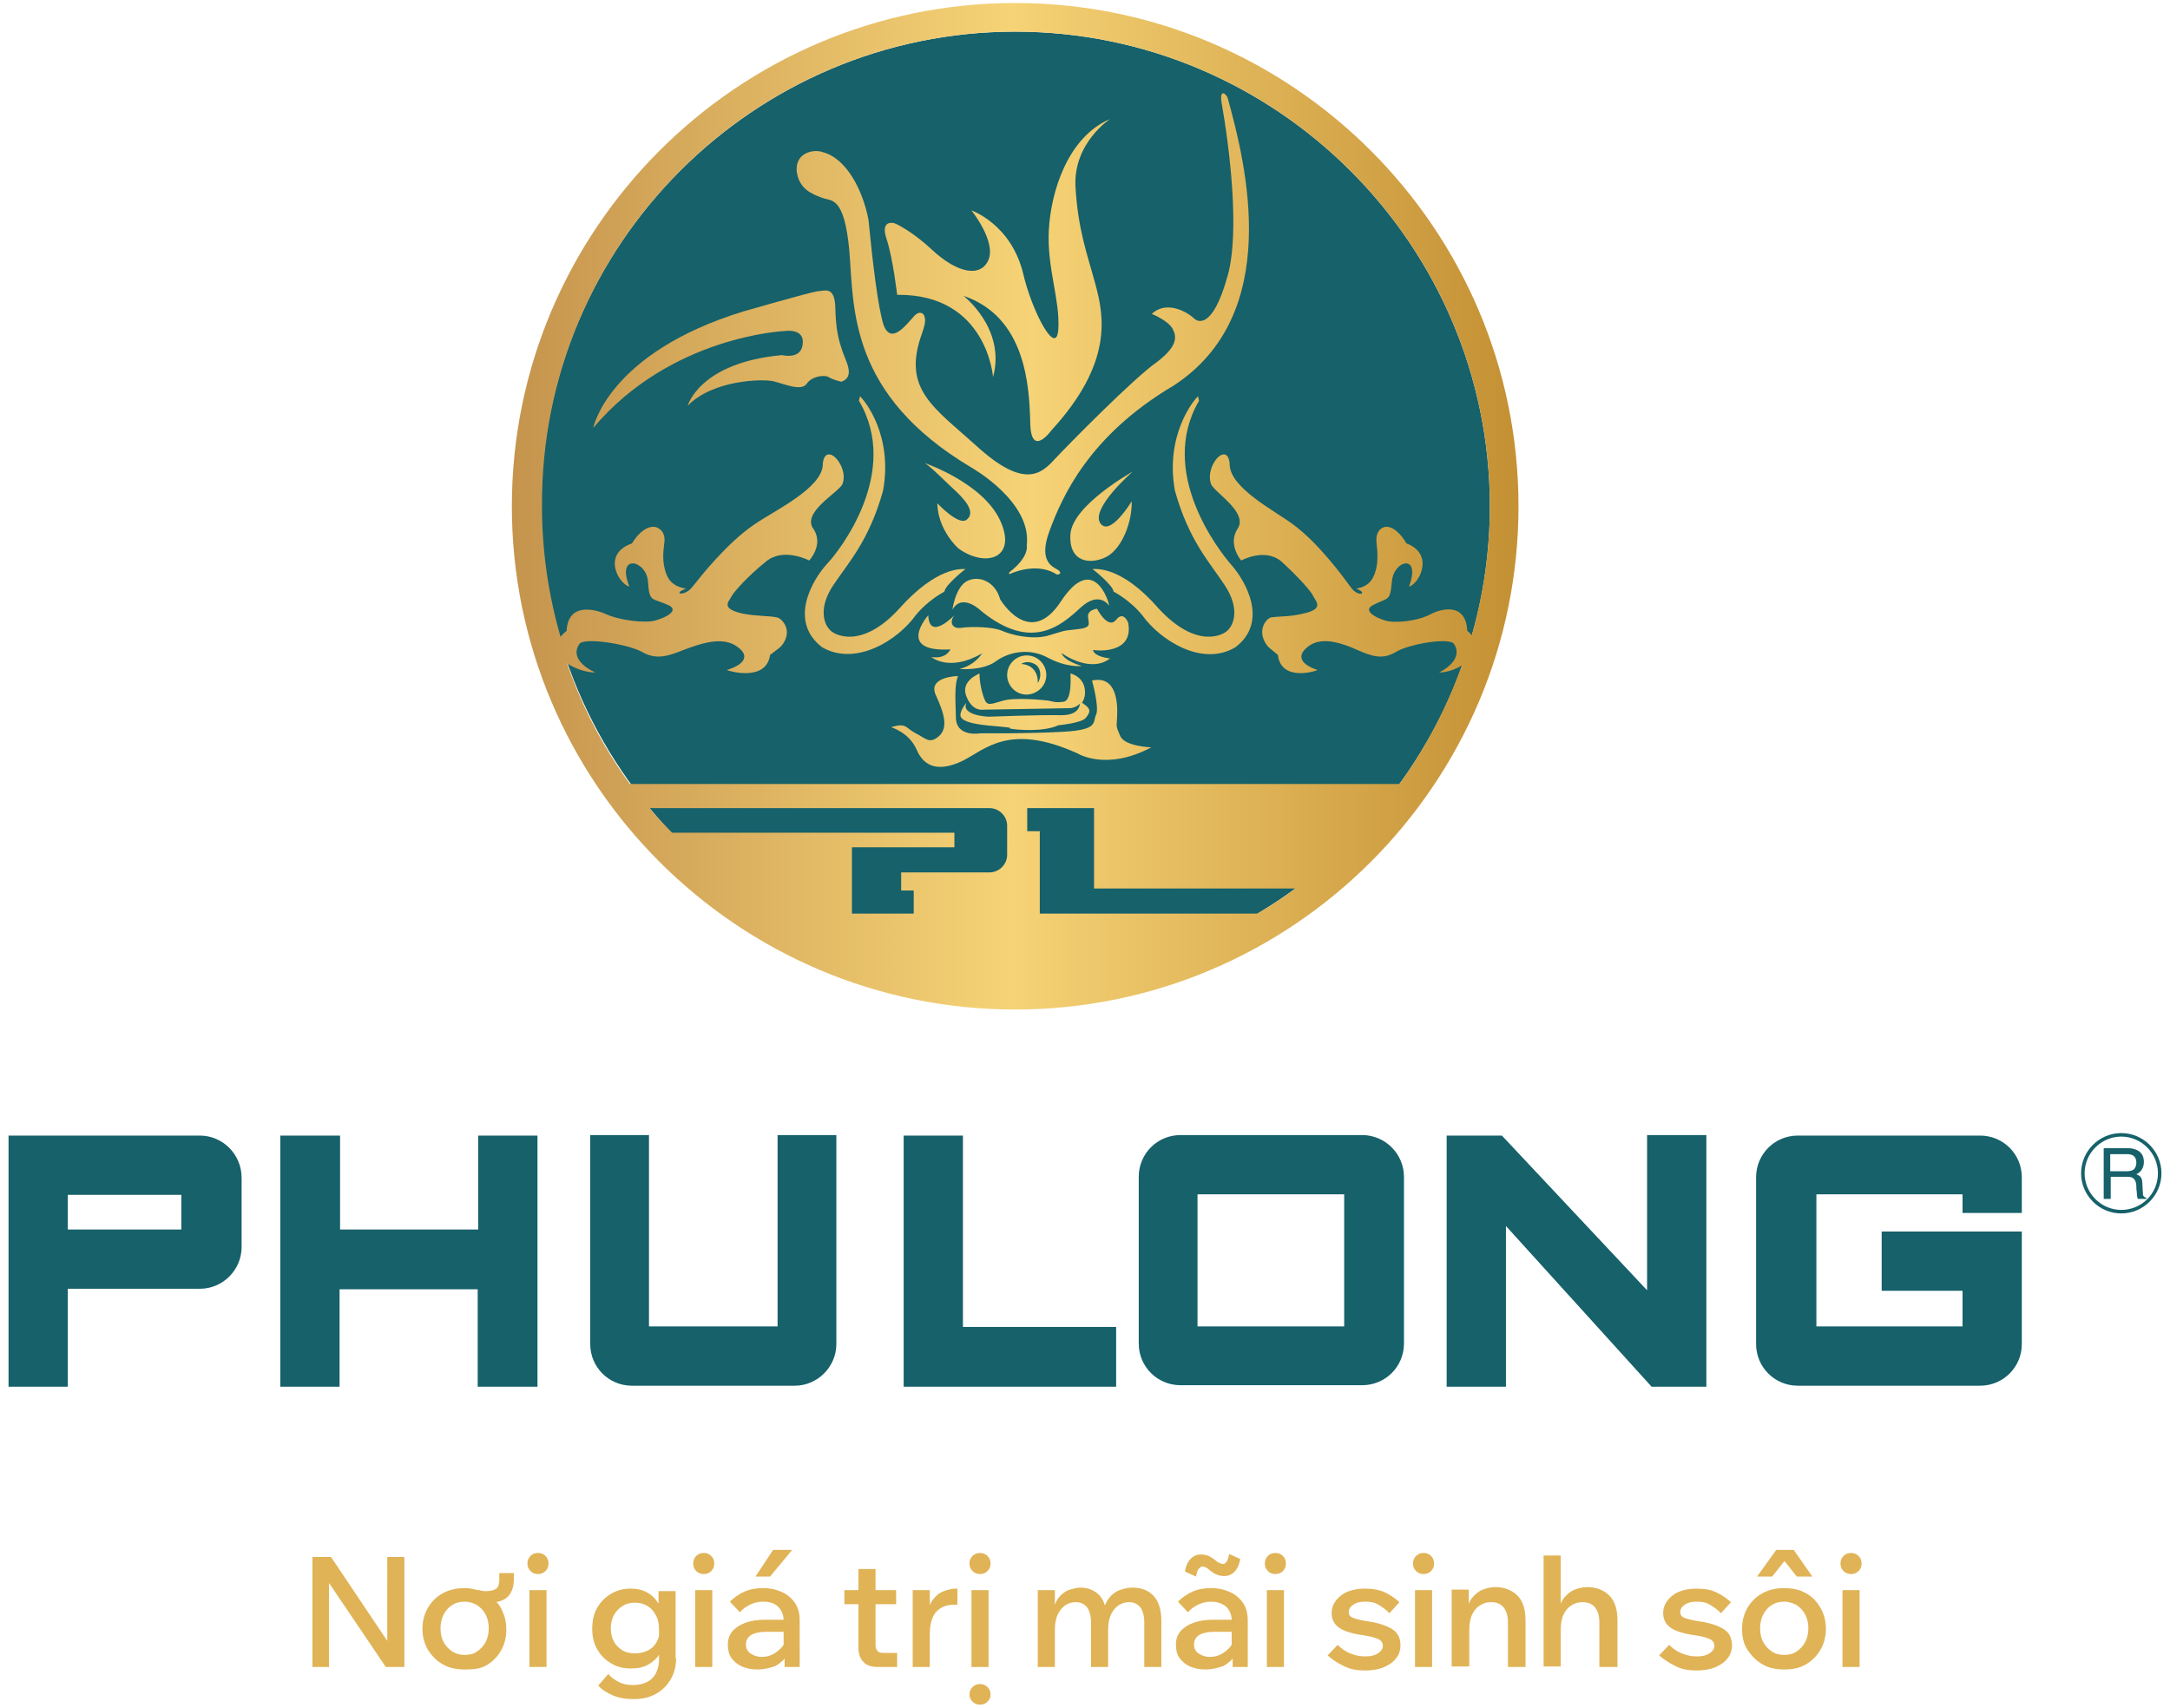 <?xml version="1.0" encoding="utf-8"?>
<!-- Generator: Adobe Illustrator 28.7.1, SVG Export Plug-In . SVG Version: 9.03 Build 54978)  -->
<svg version="1.0" id="Layer_1" xmlns="http://www.w3.org/2000/svg" xmlns:xlink="http://www.w3.org/1999/xlink" x="0px" y="0px"
	 viewBox="0 0 432 340" style="enable-background:new 0 0 432 340;" xml:space="preserve">
<style type="text/css">
	.st0{fill:#E0B356;}
	.st1{fill-rule:evenodd;clip-rule:evenodd;fill:#16616A;}
	.st2{fill:url(#SVGID_1_);}
	.st3{fill:url(#SVGID_00000165231633234322925320000005028497603371482804_);}
	.st4{fill:url(#SVGID_00000033334532092667439140000012935828038045466758_);}
	.st5{fill:url(#SVGID_00000174581127937182387000000012869774328642911131_);}
	.st6{fill:url(#SVGID_00000075843833802062994300000015892132913153717890_);}
	.st7{fill:url(#SVGID_00000152980115535763412630000001796044437600210878_);}
	.st8{fill:url(#SVGID_00000086689378440885826270000013144223633835161739_);}
	.st9{fill:url(#SVGID_00000142870735327669972580000008007718423635110313_);}
	.st10{fill:url(#SVGID_00000101799704214394697650000013746812451278658711_);}
	.st11{fill:url(#SVGID_00000147195721565336839660000003247589559099858356_);}
	.st12{fill:url(#SVGID_00000121986613189061722820000017363106161658856357_);}
	.st13{fill:url(#SVGID_00000087376881957083696860000010648202961681842304_);}
	.st14{fill:url(#SVGID_00000065755862131515492910000014247699469026355613_);}
	.st15{fill:#16616A;}
</style>
<g>
	<g>
		<path class="st0" d="M65.6,331.9h-3.4V310h3.7l12.4,18.5h-1.2V310h3.4v21.9h-3.7l-12.5-18.5h1.2V331.9z"/>
		<path class="st0" d="M92.5,332.4c-1.6,0-3.1-0.3-4.3-1c-1.3-0.7-2.2-1.7-3-2.9c-0.7-1.2-1.1-2.6-1.1-4.2c0-1.6,0.4-3,1.1-4.2
			c0.7-1.2,1.7-2.2,3-2.9c1.3-0.7,2.7-1,4.3-1c0.4,0,0.8,0,1.1,0.1c0.4,0,0.7,0.1,1.1,0.2c0.4,0.1,0.8,0.1,1.1,0.2s0.6,0.1,1,0.1
			c0.9,0,1.6-0.2,2-0.5c0.4-0.3,0.6-0.9,0.6-1.8v-1.3h2.9v1.2c0,1.5-0.4,2.6-1.1,3.4c-0.7,0.8-1.9,1.2-3.5,1.3l0.5-0.8
			c0.8,0.7,1.5,1.6,1.9,2.7c0.5,1.1,0.7,2.2,0.7,3.5c0,1.6-0.4,3-1.1,4.2s-1.7,2.2-2.9,2.9S94.2,332.4,92.5,332.4z M92.5,329.5
			c1,0,1.8-0.2,2.5-0.7c0.7-0.5,1.3-1.1,1.7-1.9c0.4-0.8,0.6-1.7,0.6-2.7c0-1-0.2-1.9-0.6-2.7c-0.4-0.8-1-1.4-1.7-1.9
			c-0.7-0.4-1.6-0.7-2.5-0.7c-0.9,0-1.8,0.2-2.5,0.7c-0.7,0.4-1.3,1.1-1.7,1.9c-0.4,0.8-0.6,1.7-0.6,2.7c0,1,0.2,2,0.6,2.7
			c0.4,0.8,1,1.4,1.7,1.9C90.8,329.3,91.6,329.5,92.5,329.5z"/>
		<path class="st0" d="M107.1,313.4c-0.6,0-1.1-0.2-1.5-0.6s-0.6-0.9-0.6-1.5c0-0.6,0.2-1.1,0.6-1.5c0.4-0.4,0.9-0.6,1.5-0.6
			c0.6,0,1.1,0.2,1.5,0.6c0.4,0.4,0.6,0.9,0.6,1.5c0,0.6-0.2,1.1-0.6,1.5C108.2,313.2,107.7,313.4,107.1,313.4z M108.8,331.9h-3.4
			v-15.3h3.4V331.9z"/>
		<path class="st0" d="M134.6,330.2c0,1.6-0.4,3-1.1,4.2s-1.7,2.2-3,2.9c-1.3,0.7-2.7,1-4.4,1c-1.5,0-2.8-0.2-4-0.7
			c-1.2-0.5-2.2-1.1-3-2l2-2.3c0.6,0.7,1.3,1.2,2.1,1.6c0.8,0.4,1.7,0.6,2.8,0.6c1.1,0,2-0.2,2.8-0.6c0.8-0.4,1.4-1,1.8-1.8
			c0.4-0.8,0.6-1.7,0.6-2.7v-5.9c0-1.2-0.2-2.2-0.7-3c-0.4-0.8-1-1.4-1.7-1.8c-0.7-0.4-1.5-0.6-2.4-0.6c-0.9,0-1.8,0.2-2.5,0.7
			c-0.7,0.4-1.3,1.1-1.7,1.8c-0.4,0.8-0.6,1.6-0.6,2.6c0,1,0.2,1.9,0.6,2.6c0.4,0.8,1,1.3,1.7,1.8c0.7,0.4,1.6,0.6,2.6,0.6
			c0.8,0,1.6-0.2,2.3-0.5s1.3-0.8,1.7-1.4s0.7-1.3,0.8-2.1l0.7,0.6c0.1,1.2-0.1,2.3-0.6,3.3c-0.5,1-1.3,1.7-2.3,2.3
			c-1,0.6-2.2,0.8-3.5,0.8c-1.5,0-2.8-0.3-3.9-1c-1.2-0.7-2.1-1.6-2.8-2.8c-0.7-1.2-1-2.6-1-4.1c0-1.6,0.3-3,1-4.2
			c0.7-1.2,1.6-2.1,2.8-2.8s2.5-1,3.9-1c1.1,0,2.1,0.2,2.9,0.6c0.9,0.4,1.6,1,2.2,1.8s1,1.7,1.1,2.8h-0.7v-4.7h3.4V330.2z"/>
		<path class="st0" d="M140.1,313.4c-0.6,0-1.1-0.2-1.5-0.6s-0.6-0.9-0.6-1.5c0-0.6,0.2-1.1,0.6-1.5c0.4-0.4,0.9-0.6,1.5-0.6
			c0.6,0,1.1,0.2,1.5,0.6c0.4,0.4,0.6,0.9,0.6,1.5c0,0.6-0.2,1.1-0.6,1.5C141.2,313.2,140.7,313.4,140.1,313.4z M141.8,331.9h-3.4
			v-15.3h3.4V331.9z"/>
		<path class="st0" d="M150.8,332.4c-1.2,0-2.2-0.2-3.1-0.6c-0.9-0.4-1.6-1-2.1-1.7c-0.5-0.7-0.7-1.6-0.7-2.6c0-1.1,0.3-2,0.9-2.7
			c0.6-0.7,1.5-1.3,2.6-1.7s2.4-0.6,3.8-0.6h4.3v2.4h-4c-1.2,0-2.2,0.2-2.9,0.6c-0.7,0.4-1.1,1.1-1.1,1.9c0,0.8,0.3,1.4,0.9,1.8
			c0.6,0.4,1.3,0.7,2.2,0.7c0.9,0,1.7-0.2,2.4-0.6c0.7-0.4,1.3-0.9,1.8-1.5c0.4-0.6,0.7-1.4,0.8-2.2l1.1,0.5c0,1.2-0.3,2.4-0.9,3.3
			c-0.6,1-1.4,1.7-2.4,2.3C153.3,332.1,152.1,332.4,150.8,332.4z M159.4,331.9h-3.2v-3l-0.2-0.6v-5.7c0-1.1-0.4-2-1.1-2.7
			s-1.7-1-3-1c-0.9,0-1.8,0.2-2.6,0.6c-0.8,0.4-1.5,0.9-2,1.5l-2-2.1c0.8-0.8,1.8-1.5,2.9-2c1.1-0.5,2.4-0.7,3.7-0.7
			c1.5,0,2.7,0.3,3.8,0.8c1.1,0.5,1.9,1.2,2.6,2.2c0.6,0.9,0.9,2.1,0.9,3.4V331.9z M157.7,308.6l-4.4,5.3h-2.9l3.5-5.3H157.7z"/>
		<path class="st0" d="M178.4,319.4h-10.3v-2.8h10.3V319.4z M178.6,331.9h-3.8c-1.3,0-2.3-0.3-2.9-1c-0.7-0.7-1-1.6-1-2.9v-15.6h3.4
			v15.1c0,0.5,0.1,0.9,0.4,1.2c0.2,0.3,0.6,0.4,1.2,0.4h2.7V331.9z"/>
		<path class="st0" d="M190.6,316.3v3.2h-0.7c-0.9,0-1.8,0.2-2.5,0.6s-1.3,1-1.7,1.9s-0.6,2-0.6,3.4v6.5h-3.4v-15.3h3.4v4.9h-0.5
			c0.2-1.3,0.6-2.4,1.2-3.1c0.6-0.8,1.3-1.3,2.1-1.6c0.8-0.3,1.6-0.5,2.4-0.5H190.6z"/>
		<path class="st0" d="M195.1,313.4c-0.6,0-1.1-0.2-1.5-0.6s-0.6-0.9-0.6-1.5c0-0.6,0.2-1.1,0.6-1.5c0.4-0.4,0.9-0.6,1.5-0.6
			c0.6,0,1.1,0.2,1.5,0.6c0.4,0.4,0.6,0.9,0.6,1.5c0,0.6-0.2,1.1-0.6,1.5C196.2,313.2,195.7,313.4,195.1,313.4z M195.1,339.4
			c-0.6,0-1.1-0.2-1.5-0.6c-0.4-0.4-0.6-0.9-0.6-1.4c0-0.6,0.2-1.1,0.6-1.5c0.4-0.4,0.9-0.6,1.5-0.6c0.6,0,1.1,0.2,1.5,0.6
			c0.4,0.4,0.6,0.9,0.6,1.5c0,0.6-0.2,1-0.6,1.4C196.2,339.2,195.7,339.4,195.1,339.4z M196.8,331.9h-3.4v-15.3h3.4V331.9z"/>
		<path class="st0" d="M231.2,331.9h-3.4V323c0-1.3-0.3-2.3-0.8-3c-0.6-0.7-1.3-1-2.3-1c-0.7,0-1.3,0.2-2,0.6
			c-0.6,0.4-1.1,1-1.5,1.8s-0.6,1.9-0.6,3.2v7.3h-3.4V323c0-1.3-0.3-2.3-0.8-3c-0.6-0.7-1.3-1-2.3-1c-0.7,0-1.4,0.2-2,0.6
			c-0.6,0.4-1.1,1-1.5,1.8c-0.4,0.8-0.6,1.9-0.6,3.2v7.3h-3.4v-15.3h3.4v3.5l-0.2,0c0.3-1,0.7-1.8,1.3-2.4c0.6-0.6,1.2-1,1.9-1.2
			s1.4-0.4,2.1-0.4c1.3,0,2.4,0.4,3.3,1.1c0.9,0.7,1.5,1.8,1.7,3.2l-0.4,0c0.3-1.1,0.8-1.9,1.4-2.6c0.6-0.6,1.3-1.1,2.1-1.3
			c0.8-0.3,1.6-0.4,2.3-0.4c1.8,0,3.2,0.6,4.2,1.7s1.5,2.8,1.5,4.9V331.9z"/>
		<path class="st0" d="M240,332.4c-1.2,0-2.2-0.2-3.1-0.6c-0.9-0.4-1.6-1-2.1-1.7c-0.5-0.7-0.7-1.6-0.7-2.6c0-1.1,0.3-2,0.9-2.7
			s1.5-1.3,2.6-1.7s2.4-0.6,3.8-0.6h4.3v2.4h-4c-1.2,0-2.2,0.2-2.9,0.6c-0.7,0.4-1.1,1.1-1.1,1.9c0,0.8,0.3,1.4,0.9,1.8
			c0.6,0.4,1.3,0.7,2.2,0.7c0.9,0,1.7-0.2,2.4-0.6c0.7-0.4,1.3-0.9,1.8-1.5c0.4-0.6,0.7-1.4,0.8-2.2l1.1,0.5c0,1.2-0.3,2.4-0.9,3.3
			c-0.6,1-1.4,1.7-2.4,2.3C242.4,332.1,241.3,332.4,240,332.4z M248.6,331.9h-3.2v-3l-0.2-0.6v-5.7c0-1.1-0.4-2-1.1-2.7
			c-0.7-0.6-1.7-1-3-1c-0.9,0-1.8,0.2-2.6,0.6c-0.8,0.4-1.5,0.9-2,1.5l-2-2.1c0.8-0.8,1.8-1.5,2.9-2c1.1-0.5,2.4-0.7,3.7-0.7
			c1.5,0,2.7,0.3,3.8,0.8c1.1,0.5,1.9,1.2,2.6,2.2c0.6,0.9,0.9,2.1,0.9,3.4V331.9z M244.7,309.4l2.2,1c-0.2,1.2-0.6,2-1.2,2.6
			c-0.6,0.6-1.3,0.8-2,0.8c-0.5,0-1-0.1-1.5-0.3c-0.5-0.2-0.9-0.5-1.3-0.8c-0.3-0.3-0.6-0.5-0.8-0.6c-0.2-0.1-0.5-0.2-0.7-0.2
			c-0.3,0-0.5,0.2-0.8,0.5c-0.2,0.3-0.4,0.8-0.5,1.5l-2.2-1c0.2-1.2,0.6-2,1.2-2.6c0.6-0.6,1.3-0.8,2-0.8c0.5,0,1,0.1,1.5,0.3
			c0.5,0.2,0.9,0.5,1.3,0.8c0.3,0.3,0.6,0.5,0.9,0.6c0.2,0.1,0.5,0.2,0.7,0.2c0.3,0,0.5-0.2,0.7-0.5
			C244.4,310.6,244.6,310.1,244.7,309.4z"/>
		<path class="st0" d="M253.9,313.4c-0.6,0-1.1-0.2-1.5-0.6c-0.4-0.4-0.6-0.9-0.6-1.5c0-0.6,0.2-1.1,0.6-1.5
			c0.4-0.4,0.9-0.6,1.5-0.6c0.6,0,1.1,0.2,1.5,0.6c0.4,0.4,0.6,0.9,0.6,1.5c0,0.6-0.2,1.1-0.6,1.5S254.5,313.4,253.9,313.4z
			 M255.6,331.9h-3.4v-15.3h3.4V331.9z"/>
		<path class="st0" d="M264.3,329.6l2-2.1c0.7,0.7,1.5,1.3,2.5,1.7c1,0.4,1.9,0.6,3,0.6c1.1,0,1.9-0.2,2.5-0.6s1-0.9,1-1.5
			c0-0.6-0.3-1-0.8-1.3c-0.6-0.3-1.6-0.6-3-0.8c-2.2-0.3-3.9-0.8-4.9-1.5s-1.5-1.7-1.5-2.9c0-1,0.3-1.8,0.9-2.6
			c0.6-0.7,1.3-1.3,2.3-1.7s2.1-0.6,3.4-0.6c1.5,0,2.8,0.2,3.9,0.7c1.1,0.5,2.1,1.2,3,2l-2,2.2c-0.6-0.7-1.4-1.2-2.2-1.7
			s-1.7-0.6-2.7-0.6c-1,0-1.7,0.2-2.3,0.6c-0.6,0.4-0.9,0.9-0.9,1.5c0,0.5,0.3,0.9,0.8,1.1s1.5,0.5,2.9,0.7c2.2,0.3,3.9,0.9,5,1.6
			s1.6,1.8,1.6,3.2c0,1-0.3,1.9-0.9,2.6c-0.6,0.8-1.4,1.3-2.5,1.8c-1,0.4-2.3,0.6-3.6,0.6c-1.5,0-2.9-0.2-4.1-0.8
			C266.2,331.1,265.2,330.4,264.3,329.6z"/>
		<path class="st0" d="M283.4,313.4c-0.6,0-1.1-0.2-1.5-0.6c-0.4-0.4-0.6-0.9-0.6-1.5c0-0.6,0.2-1.1,0.6-1.5
			c0.4-0.4,0.9-0.6,1.5-0.6c0.6,0,1.1,0.2,1.5,0.6c0.4,0.4,0.6,0.9,0.6,1.5c0,0.6-0.2,1.1-0.6,1.5S284,313.4,283.4,313.4z
			 M285.1,331.9h-3.4v-15.3h3.4V331.9z"/>
		<path class="st0" d="M303.6,331.9h-3.4v-8.8c0-1.4-0.3-2.4-0.9-3.1c-0.6-0.7-1.4-1-2.5-1c-0.8,0-1.5,0.2-2.1,0.6
			c-0.7,0.4-1.2,1-1.6,1.8c-0.4,0.8-0.6,1.9-0.6,3.2v7.2H289v-15.3h3.4v4.7h-0.5c0.2-1.3,0.6-2.4,1.2-3.1c0.6-0.7,1.3-1.3,2.1-1.6
			c0.8-0.3,1.6-0.5,2.5-0.5c1.8,0,3.3,0.6,4.4,1.7c1.1,1.1,1.6,2.8,1.6,4.9V331.9z"/>
		<path class="st0" d="M321.8,331.9h-3.4v-8.8c0-1.4-0.3-2.4-0.9-3.1c-0.6-0.7-1.4-1-2.5-1c-0.8,0-1.5,0.2-2.1,0.6
			c-0.7,0.4-1.2,1-1.6,1.8c-0.4,0.8-0.6,1.9-0.6,3.2v7.2h-3.4v-22.1h3.4v11.5h-0.5c0.2-1.3,0.6-2.4,1.2-3.1c0.6-0.7,1.3-1.3,2.1-1.6
			c0.8-0.3,1.6-0.5,2.5-0.5c1.8,0,3.3,0.6,4.4,1.7c1.1,1.1,1.6,2.8,1.6,4.9V331.9z"/>
		<path class="st0" d="M330.3,329.6l2-2.1c0.7,0.7,1.5,1.3,2.5,1.7c1,0.4,1.9,0.6,3,0.6c1.1,0,1.9-0.2,2.5-0.6s1-0.9,1-1.5
			c0-0.6-0.3-1-0.8-1.3c-0.6-0.3-1.6-0.6-3-0.8c-2.2-0.3-3.9-0.8-4.9-1.5s-1.5-1.7-1.5-2.9c0-1,0.3-1.8,0.9-2.6
			c0.6-0.7,1.3-1.3,2.3-1.7s2.1-0.6,3.4-0.6c1.5,0,2.8,0.2,3.9,0.7c1.1,0.5,2.1,1.2,3,2l-2,2.2c-0.6-0.7-1.4-1.2-2.2-1.7
			s-1.7-0.6-2.7-0.6c-1,0-1.7,0.2-2.3,0.6c-0.6,0.4-0.9,0.9-0.9,1.5c0,0.5,0.3,0.9,0.8,1.1s1.5,0.5,2.9,0.7c2.2,0.3,3.9,0.9,5,1.6
			s1.6,1.8,1.6,3.2c0,1-0.3,1.9-0.9,2.6c-0.6,0.8-1.4,1.3-2.5,1.8c-1,0.4-2.3,0.6-3.6,0.6c-1.5,0-2.9-0.2-4.1-0.8
			C332.3,331.1,331.2,330.4,330.3,329.6z"/>
		<path class="st0" d="M355.2,332.4c-1.6,0-3.1-0.3-4.3-1s-2.2-1.7-3-2.9s-1.1-2.6-1.1-4.2c0-1.6,0.4-3,1.1-4.2
			c0.7-1.2,1.7-2.2,3-2.9c1.3-0.7,2.7-1,4.3-1c1.6,0,3.1,0.3,4.3,1c1.3,0.7,2.2,1.7,2.9,2.9c0.7,1.2,1.1,2.6,1.1,4.2
			c0,1.6-0.4,3-1.1,4.2s-1.7,2.2-2.9,2.9S356.9,332.4,355.2,332.4z M360.8,313.9h-3.1l-3.8-4.8h2.7l-3.8,4.8h-3l3.8-5.3h3.5
			L360.8,313.9z M355.2,329.5c1,0,1.8-0.2,2.5-0.7c0.7-0.5,1.3-1.1,1.7-1.9c0.4-0.8,0.6-1.7,0.6-2.7c0-1-0.2-1.9-0.6-2.7
			c-0.4-0.8-1-1.4-1.7-1.9c-0.7-0.4-1.6-0.7-2.5-0.7c-0.9,0-1.8,0.2-2.5,0.7c-0.7,0.4-1.3,1.1-1.7,1.9c-0.4,0.8-0.6,1.7-0.6,2.7
			c0,1,0.2,2,0.6,2.7c0.4,0.8,1,1.4,1.7,1.9C353.4,329.3,354.3,329.5,355.2,329.5z"/>
		<path class="st0" d="M368.5,313.4c-0.6,0-1.1-0.2-1.5-0.6c-0.4-0.4-0.6-0.9-0.6-1.5c0-0.6,0.2-1.1,0.6-1.5
			c0.4-0.4,0.9-0.6,1.5-0.6c0.6,0,1.1,0.2,1.5,0.6c0.4,0.4,0.6,0.9,0.6,1.5c0,0.6-0.2,1.1-0.6,1.5S369.1,313.4,368.5,313.4z
			 M370.2,331.9h-3.4v-15.3h3.4V331.9z"/>
	</g>
	<g>
		<path id="XMLID_56_" class="st1" d="M271.2,226h-18.1h-18.1c-4.6,0-8.3,3.7-8.3,8.3v33.2c0,4.6,3.7,8.3,8.3,8.3h18.1h18.1
			c4.6,0,8.3-3.7,8.3-8.3v-33.2C279.5,229.8,275.8,226,271.2,226 M267.6,264.1h-14.6h-14.6v-26.3h14.6h14.6V264.1z M327.9,256.9
			L299,226.1h-11v50h11.8v-32l29,32h10.9v-1.5v-47.1v-1.5h-11.8V256.9z M402.5,241.5v-7.1c0-4.6-3.7-8.3-8.3-8.3h-36.3
			c-4.6,0-8.3,3.7-8.3,8.3v33.2c0,4.6,3.7,8.3,8.3,8.3h36.3c4.6,0,8.3-3.7,8.3-8.3l0-22.4h-27.9V257h16.1v7.1h-29.1v-26.3h29.1v3.7
			H402.5z M39.8,226.1h-15H11.5H1.7v50h11.8v-19.5h11.3h15c4.6,0,8.3-3.8,8.3-8.3v-13.8C48.1,229.8,44.3,226.1,39.8,226.1
			 M36.1,244.8H24.8H13.5v-6.9h11.3h11.3V244.8z M154.7,264.1h-25.5v-38.1h-11.7v41.6c0,4.6,3.7,8.3,8.3,8.3h32.4
			c4.6,0,8.3-3.8,8.3-8.3v-41.6h-11.7V264.1z M95.2,244.8H67.7v-18.7H55.8v50h11.8v-19.4h27.5v19.4H107v-50H95.2V244.8z
			 M191.7,226.1h-11.8v50h11.8v0h30.5v-11.9h-30.5V226.1z"/>
		<g>
			<g>
				<path id="XMLID_5_" class="st1" d="M202.1,195.2c52,0,94.5-42.4,94.5-94.4c0-52-42.4-94.5-94.5-94.5c-52,0-94.4,42.4-94.4,94.5
					C107.6,152.8,150,195.2,202.1,195.2"/>
			</g>
			<g>
				<g>
					<linearGradient id="SVGID_1_" gradientUnits="userSpaceOnUse" x1="101.863" y1="100.797" x2="301.005" y2="100.797">
						<stop  offset="0" style="stop-color:#C5944D"/>
						<stop  offset="0.5" style="stop-color:#F6D376"/>
						<stop  offset="0.995" style="stop-color:#C59135"/>
					</linearGradient>
					<path class="st2" d="M202.1,0.6c-55.2,0-100.2,45-100.2,100.2c0,55.2,45,100.2,100.2,100.2c55.2,0,100.2-45,100.2-100.2
						C302.3,45.6,257.3,0.6,202.1,0.6z M202.1,6.3c52,0,94.5,42.4,94.5,94.5c0,8.9-1.3,17.5-3.6,25.7c-0.2-0.3-0.5-0.6-0.9-0.9
						c-0.3-6-5.7-4.2-7.3-3.3c-1.6,0.9-5.3,1.8-8.4,1.4c-0.9-0.1-5.4-1.7-3.3-3.1c3.3-1.8,3.6-0.6,4-4.8c0.3-4.3,5.9-5.7,3.4,1
						c2.1-0.6,5.1-6.5-0.5-8.6c-2.2-3.7-4.1-3.3-4.1-3.3c-0.6,0-1.9,0.6-1.9,2.6c0,0.9,0.5,3.2,0,5.6c-0.4,1.6-1,3.6-4,4.1
						c2.6,1,0.3,1.8-1.1-0.3c-1.4-1.9-6.4-8.8-11.5-12.5c-3.6-2.7-12.5-7.2-12.6-11.9c0,0,0-2.3-1.4-2c-1.4,0.3-3.2,3.5-2.3,5.9
						c0.7,1.7,7.6,5.7,5.2,9c-1.9,3.1,0.8,6.2,0.8,6.2s4.7-2.6,8,0.2c3.2,2.9,6,6,6.4,7c0.5,1,2.2,2.5-2.2,3.4
						c-2.4,0.6-4.7,0.5-6,0.7c-0.9-0.1-3.1,2.2-1.4,5.1c0.6,1,1.1,1.2,2.5,2.4c0.6,5.2,7.1,3.4,7.9,3c-3.4-1.1-4.5-3-1.4-5
						c2.6-1.6,6.4-0.3,9.3,1c2.9,1.3,5.1,2,7.7,0.4c2.6-1.6,11-3,11.6-1.5c0.6,0.8,1.4,3.3-3,5.6c1.3,0,3.1-0.5,4.5-1.4
						c-3,8.5-7.2,16.4-12.4,23.6H125.4c-5.3-7.3-9.5-15.3-12.5-24c1.7,1.1,3.9,1.8,5.6,1.8c-4.8-2.3-3.8-4.8-3.2-5.6
						c0.6-1.5,9.7-0.1,12.5,1.5c2.8,1.6,5.1,0.9,8.3-0.4c3.2-1.2,7.2-2.6,10.1-1c3.4,2,2.1,3.9-1.5,5c0.9,0.4,7.9,2.2,8.6-3
						c1.5-1.2,2.1-1.4,2.7-2.4c1.8-2.9-0.6-5.1-1.5-5.1c-1.4-0.3-3.8-0.2-6.5-0.7c-4.7-1-2.9-2.4-2.4-3.4c0.5-1,3.4-4.2,6.9-7
						c3.5-2.9,8.6-0.2,8.6-0.2s2.9-3.1,0.9-6.2c-2.6-3.3,4.9-7.3,5.7-9c1-2.4-1-5.6-2.4-5.9c-1.5-0.3-1.5,2-1.5,2
						c-0.1,4.7-9.7,9.2-13.6,11.9c-5.5,3.7-10.9,10.6-12.4,12.5c-1.6,2-4.1,1.3-1.2,0.3c-3.2-0.5-3.9-2.4-4.3-4.1
						c-0.6-2.4,0-4.7,0-5.6c0-2-1.5-2.6-2.1-2.6c0,0-2.1-0.4-4.4,3.3c-6,2.1-2.7,8-0.5,8.6c-2.7-6.7,3.4-5.3,3.7-1
						c0.3,4.3,0.7,3.1,4.3,4.8c2.3,1.4-2.6,3-3.6,3.1c-3.3,0.3-7.3-0.6-9-1.4c-1.7-0.8-7.6-2.7-7.9,3.3c-0.5,0.4-0.9,0.8-1.2,1.2
						c-2.4-8.3-3.7-17-3.7-26C107.6,48.8,150,6.3,202.1,6.3z M129.3,160.9h67.7c1.9,0,3.5,1.6,3.5,3.5v5.8c0,1.9-1.6,3.5-3.5,3.5
						h-17.6v3.6h2.5v4.6h-12.3v-13.2c7,0,13.3,0,20.4,0v-2.9h-56.2C132.2,164.2,130.7,162.6,129.3,160.9z M207,181.9v-16.4h-2.5
						v-4.6h13.3v16h40.1c-2.4,1.8-5,3.5-7.6,5H207z"/>
					
						<linearGradient id="SVGID_00000062882034755511397980000000753416142485137552_" gradientUnits="userSpaceOnUse" x1="101.847" y1="139.728" x2="300.988" y2="139.728">
						<stop  offset="0" style="stop-color:#C5944D"/>
						<stop  offset="0.52" style="stop-color:#F6D376"/>
						<stop  offset="0.907" style="stop-color:#D29F45"/>
						<stop  offset="0.995" style="stop-color:#C59135"/>
					</linearGradient>
					<path style="fill:url(#SVGID_00000062882034755511397980000000753416142485137552_);" d="M201.3,145.1c1.1,0.2,6.4,0.7,9.4-0.7
						c0,0,4.4-0.4,5.4-1.4c0.9-1.1,1.1-1.7,0.1-2.5l-0.8-0.6c0.3-0.4,0.6-1.1,0.6-1.9c0.1-2.9-2.3-3.8-2.9-3.9c0,0,0.4,5.3-1.3,5.6
						c-1.7,0.3-2.4-0.1-3.1-0.2c-0.7-0.1-6.5-0.7-9,0c-2.5,0.7-3.2,1.2-3.8-0.5c-0.6-1.7-0.9-3.4-0.9-4.9c0,0-3.7,1.4-2.7,4.3
						c1,2.9,2.8,3,3.5,2.9l17.3-0.3c0,0,1.1-0.1,1.9-0.9c-0.1,0.8-0.6,2.3-3.7,2.3c-4.2-0.1-14.5,0.3-14.5,0.3s-5.6-0.2-4.4-2.8
						c0,0-1.6,1.9-1.1,2.9c0.6,1,3,1.5,7.1,1.8C202.8,145,200.2,144.9,201.3,145.1z"/>
					
						<linearGradient id="SVGID_00000000212563808832338520000009534969127793281956_" gradientUnits="userSpaceOnUse" x1="101.847" y1="120.692" x2="300.989" y2="120.692">
						<stop  offset="0" style="stop-color:#C5944D"/>
						<stop  offset="0.52" style="stop-color:#F6D376"/>
						<stop  offset="0.907" style="stop-color:#D29F45"/>
						<stop  offset="0.995" style="stop-color:#C59135"/>
					</linearGradient>
					<path style="fill:url(#SVGID_00000000212563808832338520000009534969127793281956_);" d="M199.1,119.3c-1-3.6-4.3-4.8-6.6-3.6
						c-2.3,1.2-2.9,5.7-2.9,5.7c2-3.5,5.8,0.3,5.8,0.3c10,8.1,15.9,2.8,19.7-0.7c3.8-3.5,5.7-0.4,5.7-0.4c0-0.8-3.1-10.6-9.5-1
						C205,129.4,199.1,119.3,199.1,119.3z"/>
					
						<linearGradient id="SVGID_00000039108857034560443210000002539489043123012248_" gradientUnits="userSpaceOnUse" x1="101.847" y1="127.212" x2="300.989" y2="127.212">
						<stop  offset="0" style="stop-color:#C5944D"/>
						<stop  offset="0.52" style="stop-color:#F6D376"/>
						<stop  offset="0.907" style="stop-color:#D29F45"/>
						<stop  offset="0.995" style="stop-color:#C59135"/>
					</linearGradient>
					<path style="fill:url(#SVGID_00000039108857034560443210000002539489043123012248_);" d="M224.6,124c0,0-0.9-2.5-2.4-0.6
						c-1.5,1.9-3.5-1.6-3.8-2.2c0,0-1.9,0.2-1.8,1.6c0.1,1.4,0.9,2.2-2.3,2.5c-3.2,0.3-2.6,0.4-5.8,1.3c-3.2,0.8-7.2-0.2-9-1
						c-1.8-0.8-6-0.9-8.1-0.6c-2.1,0.3-2.4-1.4-1.3-2.6c0,0-5.1,5.4-5.3,0.1c0,0-6.6,7.4,4.4,6.8c0,0-0.8,2-3.8,1.5
						c0,0,3.5,3.1,10.1-0.7c0,0-1.3,2.3-4.5,3.1c0,0,4.6,0.4,7.2-1.5c2.6-1.9,6.7-2.8,10.5-0.7c3.8,2,6.7,1.6,6.7,1.6
						s-3.5-0.9-4.1-2.6c0,0,5.6,4.2,9.7,1.1c0,0-3.2-0.3-3.4-1.7C217.8,129.5,225.8,130.5,224.6,124z"/>
					
						<linearGradient id="SVGID_00000106841303853207325940000002852627573743272092_" gradientUnits="userSpaceOnUse" x1="101.846" y1="102.798" x2="300.99" y2="102.798">
						<stop  offset="0" style="stop-color:#C5944D"/>
						<stop  offset="0.52" style="stop-color:#F6D376"/>
						<stop  offset="0.907" style="stop-color:#D29F45"/>
						<stop  offset="0.995" style="stop-color:#C59135"/>
					</linearGradient>
					<path style="fill:url(#SVGID_00000106841303853207325940000002852627573743272092_);" d="M225.5,93.9c0,0-11.9,6.6-12.4,12.4
						c-0.4,5.8,4.1,6.2,7.3,4.5c3.1-1.8,5-7,4.9-11c0,0-4.4,7.3-6.3,4.3C217.2,101.1,225.5,93.9,225.5,93.9z"/>
					
						<linearGradient id="SVGID_00000012460114616521090390000001864010566445778849_" gradientUnits="userSpaceOnUse" x1="101.847" y1="104.543" x2="300.989" y2="104.543">
						<stop  offset="0" style="stop-color:#C5944D"/>
						<stop  offset="0.52" style="stop-color:#F6D376"/>
						<stop  offset="0.907" style="stop-color:#D29F45"/>
						<stop  offset="0.995" style="stop-color:#C59135"/>
					</linearGradient>
					<path style="fill:url(#SVGID_00000012460114616521090390000001864010566445778849_);" d="M182.3,122.5c2.4-3,5.7-4.7,5.7-4.7
						c0.2-1.4,4.2-4.5,4.2-4.5c-0.8,0-5.7-0.5-13.2,7.9c-7.4,8.1-12.9,5.3-13.8,4.2c-1.2-1.2-2.3-4.4,0.7-8.9
						c3-4.5,7.1-8.8,9.9-18.8c2-11.1-3.7-18-4.6-18.8l-0.2,0.9c8.4,14.2-3.9,29.9-6.3,32.4c-3.2,3.5-7.7,11.6-1,16.7
						C170.4,132.7,178.7,127.5,182.3,122.5z"/>
					
						<linearGradient id="SVGID_00000003799994721685786580000006652308027314735038_" gradientUnits="userSpaceOnUse" x1="101.847" y1="71.498" x2="300.989" y2="71.498">
						<stop  offset="0" style="stop-color:#C5944D"/>
						<stop  offset="0.52" style="stop-color:#F6D376"/>
						<stop  offset="0.907" style="stop-color:#D29F45"/>
						<stop  offset="0.995" style="stop-color:#C59135"/>
					</linearGradient>
					<path style="fill:url(#SVGID_00000003799994721685786580000006652308027314735038_);" d="M156.3,65.9c0,0,3.9-0.6,3.5,2.6
						c-0.3,3.2-4.1,2.2-4.1,2.2c-16.5,1.5-18.8,10.1-18.8,10.1c4.9-5.1,14.7-5.4,17-4.9c2.2,0.5,5.6,2.1,6.7,0.5
						c1.1-1.6,3.7-1.8,4.4-1.3c0.7,0.5,2.5,0.9,2.5,0.9c2.8-1,0.9-4,0.2-6.1c-0.7-2.1-1.3-4.1-1.4-8.5c-0.1-4.5-2-3.5-3.6-3.4
						c-1.5,0.2-14.7,4-14.7,4c-27,8.3-29.9,23.2-29.9,23.2C133.6,66.8,156.3,65.9,156.3,65.9z"/>
					
						<linearGradient id="SVGID_00000181078623482984996040000000356268503934977683_" gradientUnits="userSpaceOnUse" x1="101.846" y1="104.543" x2="300.989" y2="104.543">
						<stop  offset="0" style="stop-color:#C5944D"/>
						<stop  offset="0.52" style="stop-color:#F6D376"/>
						<stop  offset="0.907" style="stop-color:#D29F45"/>
						<stop  offset="0.995" style="stop-color:#C59135"/>
					</linearGradient>
					<path style="fill:url(#SVGID_00000181078623482984996040000000356268503934977683_);" d="M238.7,79.8l-0.2-0.9
						c-0.9,0.8-6.6,7.8-4.6,18.8c2.8,10,6.9,14.2,9.9,18.8c3,4.5,1.9,7.7,0.7,8.9c-0.9,1.1-6.3,3.9-13.8-4.2
						c-7.4-8.5-12.4-7.9-13.2-7.9c0,0,4,3.1,4.2,4.5c0,0,3.3,1.7,5.7,4.7c3.6,5,11.9,10.3,18.5,6.4c6.7-5,2.2-13.2-1-16.7
						C242.7,109.6,230.4,94,238.7,79.8z"/>
					
						<linearGradient id="SVGID_00000103255717733289643430000006703547870195644051_" gradientUnits="userSpaceOnUse" x1="101.847" y1="55.689" x2="300.988" y2="55.689">
						<stop  offset="0" style="stop-color:#C5944D"/>
						<stop  offset="0.52" style="stop-color:#F6D376"/>
						<stop  offset="0.907" style="stop-color:#D29F45"/>
						<stop  offset="0.995" style="stop-color:#C59135"/>
					</linearGradient>
					<path style="fill:url(#SVGID_00000103255717733289643430000006703547870195644051_);" d="M178.6,58.7
						c17.9-0.2,19.1,16.4,19.1,16.4c2.6-9.7-5.9-16.2-5.9-16.2c12.4,4.2,13.1,17.9,13.3,25.2c0.1,7.3,4.2,1.6,4.2,1.6
						c12.3-13.4,10.5-22.7,8.8-29c-1.7-6.3-3.5-10.9-4-19.6c-0.4-8.7,6.9-13.4,6.9-13.4c-8.5,3.6-11.8,14.6-12.2,22.1
						c-0.4,7.5,2.2,13.7,1.9,19.6c-0.3,6.1-5.3-3.5-7-10.9c-2.4-9.9-10.3-12.6-10.3-12.6s4.9,6.1,3.4,9.8c-1.5,3.6-6.2,2.8-11.4-2.1
						c-3.4-3.2-7.2-5.3-7.6-5.2c0,0-2.6-0.6-1.3,3.2C177.8,51.6,178.6,58.7,178.6,58.7z"/>
					
						<linearGradient id="SVGID_00000168091130099129059930000011689934994737769895_" gradientUnits="userSpaceOnUse" x1="101.847" y1="66.516" x2="300.988" y2="66.516">
						<stop  offset="0" style="stop-color:#C5944D"/>
						<stop  offset="0.52" style="stop-color:#F6D376"/>
						<stop  offset="0.907" style="stop-color:#D29F45"/>
						<stop  offset="0.995" style="stop-color:#C59135"/>
					</linearGradient>
					<path style="fill:url(#SVGID_00000168091130099129059930000011689934994737769895_);" d="M163.7,39.4c1.7,0.7,4.4-0.6,5.4,10.7
						c0.9,11.3-0.1,28.5,24.3,43c0,0,12.1,6.8,11,15.5c0,0,0.6,2.2-3.4,5.3c0,0-0.3,0.3,0,0.4c0,0,5.3-2.6,9.4,0.1
						c0,0,1.1,0,0.5-0.7c-0.5-0.7-4.5-1.1-2-7.9c2.5-6.8,7.8-19,24.7-29c21.9-14.2,14.5-44,10.8-57.3c-0.3-0.9-1.7-1.9-1.2,1
						c1.5,8.5,3.7,25.5,1.2,34.4c-3.1,11.2-6.2,9-6.7,8.5c-0.5-0.6-5.1-4-8.4-0.9c0,0,3.2,1.3,4.1,2.9c0.9,1.6,1.1,3.5-3.1,6.7
						c-4.4,3-17.8,16.6-20.4,19.4c-2.6,2.8-6,6-15.6-2.8c-8.3-7.5-14.5-11.1-11-21.6c0.3-0.9,1.1-2.9,0.8-3.8
						c-0.1-1.1-1.1-1.4-2-0.5c-1.8,2-4.7,5.9-6.2,1.9c-1.1-3.4-2.2-12.6-3-20.9c-1.1-5.9-4.4-12.3-9.1-13.5
						c-1.4-0.6-5.5-0.2-5.2,3.8C159.1,37.7,161.6,38.6,163.7,39.4z"/>
					
						<linearGradient id="SVGID_00000109736680310883670670000004747506702156809358_" gradientUnits="userSpaceOnUse" x1="101.842" y1="134.358" x2="300.993" y2="134.358">
						<stop  offset="0" style="stop-color:#C5944D"/>
						<stop  offset="0.52" style="stop-color:#F6D376"/>
						<stop  offset="0.907" style="stop-color:#D29F45"/>
						<stop  offset="0.995" style="stop-color:#C59135"/>
					</linearGradient>
					<path style="fill:url(#SVGID_00000109736680310883670670000004747506702156809358_);" d="M208.3,134.4c0-2.1-1.7-3.9-3.9-3.9
						c-2.1,0-3.9,1.7-3.9,3.9c0,2.1,1.7,3.9,3.9,3.9C206.6,138.2,208.3,136.5,208.3,134.4z M206.4,132.5c1,1,0.8,2.6,0.2,3.5
						c0.1-2.3-1.3-3.7-3.3-3.8C204.3,131.5,205.7,131.9,206.4,132.5z"/>
					
						<linearGradient id="SVGID_00000183955824023374099780000005792168871981003951_" gradientUnits="userSpaceOnUse" x1="101.847" y1="143.675" x2="300.989" y2="143.675">
						<stop  offset="0" style="stop-color:#C5944D"/>
						<stop  offset="0.52" style="stop-color:#F6D376"/>
						<stop  offset="0.907" style="stop-color:#D29F45"/>
						<stop  offset="0.995" style="stop-color:#C59135"/>
					</linearGradient>
					<path style="fill:url(#SVGID_00000183955824023374099780000005792168871981003951_);" d="M223,146.5c-0.9-2.1-0.7-1.6-0.6-3.9
						c0.1-2.4,0-8.2-5-7.1c0,0,1.5,5.4,0.8,6.8c-0.7,1.5,0.6,3-6.5,3.4c-7.1,0.4-16.5,0.3-16.5,0.3s-4.8,0.9-4.9-3.1
						c-0.1-4-0.3-6.3,0.4-8.3c0,0-6.1,0.1-4.4,3.8c1.7,3.7,2.5,6.5,0.6,8.2c-1.9,1.6-2.6,0.4-4.6-0.6c-2-1-1.8-2.2-4.9-1.2
						c0,0,3.6,1,5.1,4.5c1.5,3.5,4.5,4.4,9.1,2.2c4.5-2.2,9.2-7.7,22.9-1.5c0,0,5.7,3.6,14.7-1.2C229.1,148.8,223.8,148.6,223,146.5
						z"/>
					
						<linearGradient id="SVGID_00000010307497148906151370000012655396412541088664_" gradientUnits="userSpaceOnUse" x1="101.845" y1="101.688" x2="300.991" y2="101.688">
						<stop  offset="0" style="stop-color:#C5944D"/>
						<stop  offset="0.52" style="stop-color:#F6D376"/>
						<stop  offset="0.907" style="stop-color:#D29F45"/>
						<stop  offset="0.995" style="stop-color:#C59135"/>
					</linearGradient>
					<path style="fill:url(#SVGID_00000010307497148906151370000012655396412541088664_);" d="M184.1,92.2c1.3,0.8,3.9,3.5,6.4,5.8
						c2.4,2.3,3.5,4.3,1.9,5.5c-1.6,1.2-5.8-3.3-5.8-3.3c0.1,5.4,4.2,9,4.2,9c5.4,3.9,11.8,2,8.3-5.6
						C195.6,96.1,184.1,92.2,184.1,92.2z"/>
				</g>
			</g>
		</g>
		<g>
			<path class="st15" d="M422.3,225.6c-4.4,0-8,3.6-8,8c0,4.4,3.6,8,8,8c4.4,0,8-3.6,8-8C430.3,229.2,426.7,225.6,422.3,225.6z
				 M422.3,240.9c-4,0-7.3-3.3-7.3-7.3c0-4,3.3-7.3,7.3-7.3c4,0,7.3,3.3,7.3,7.3C429.6,237.7,426.3,240.9,422.3,240.9z"/>
			<path class="st15" d="M426.7,238.1c-0.1-0.1-0.1-0.3-0.1-0.6l-0.1-1.8c0-0.6-0.1-1.1-0.4-1.4c-0.1-0.2-0.4-0.3-0.8-0.5
				c0.4-0.2,0.8-0.5,1-0.8c0.3-0.4,0.5-1,0.5-1.6c0-1-0.3-1.7-1-2.2c-0.6-0.4-1.3-0.6-2.3-0.6h-4.7v10.1h1.4v-4.4h3.3
				c0.6,0,1,0.1,1.3,0.4c0.3,0.3,0.5,0.8,0.5,1.5c0,0.3,0,0.7,0.1,1.3c0,0.6,0.1,1,0.2,1.2h1.7v-0.2
				C426.9,238.4,426.8,238.2,426.7,238.1z M424.7,232.9c-0.3,0.2-0.8,0.3-1.4,0.3h-3.2v-3.4h3.4c0.5,0,0.9,0.1,1.2,0.3
				c0.4,0.3,0.6,0.7,0.6,1.4C425.3,232.1,425.1,232.6,424.7,232.9z"/>
		</g>
	</g>
</g>
</svg>
